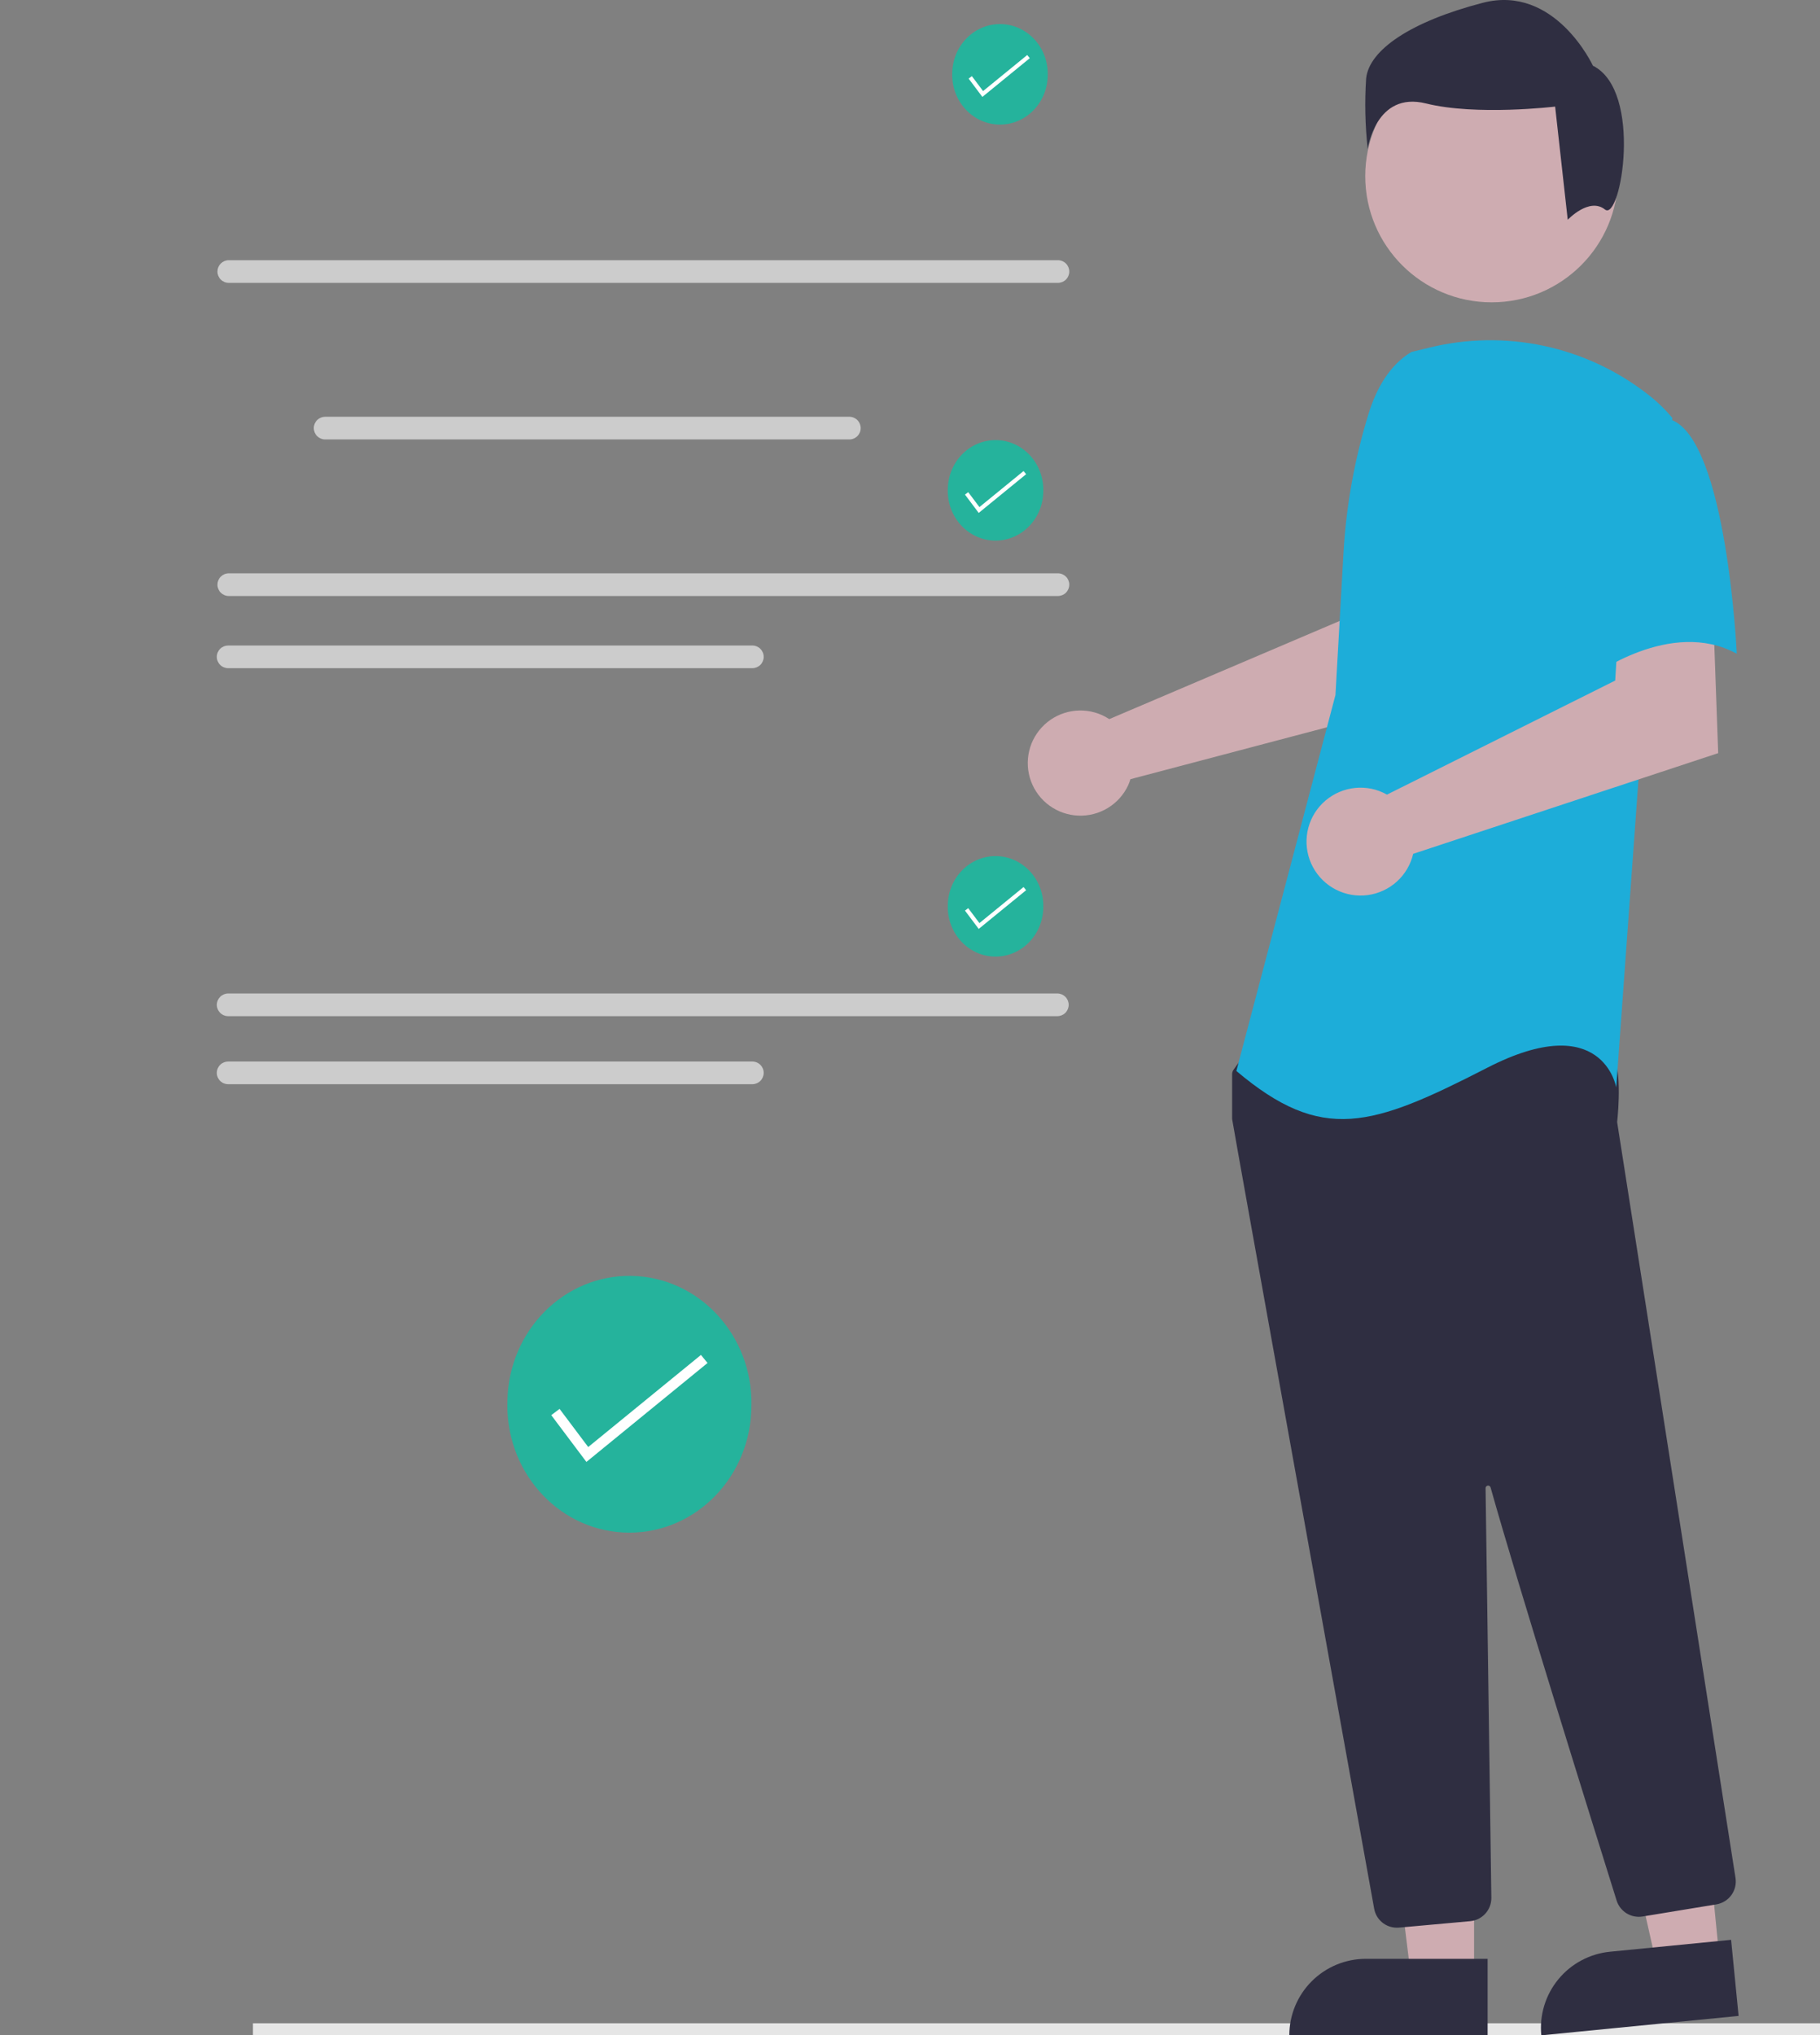 <svg width="220" height="246" viewBox="0 0 220 246" fill="none" xmlns="http://www.w3.org/2000/svg">
<rect x="0" y="0" width="220" height="246" fill="#808080" stroke="none"/>
<g clip-path="url(#clip0_398_1125)">
<path d="M90.829 169.869C90.829 178.359 84.225 185.242 76.078 185.242C67.931 185.242 61.327 178.359 61.327 169.869C61.327 169.677 61.33 169.486 61.338 169.295C61.488 160.806 68.214 154.054 76.359 154.212C84.505 154.371 90.984 161.381 90.832 169.869H90.829Z" fill="#25B39C"/>
<path d="M70.884 176.696L66.635 171.041L67.641 170.287L71.103 174.895L84.73 163.765L85.527 164.737L70.884 176.696Z" fill="white"/>
<path d="M244.616 244.544H30.577V246H244.616V244.544Z" fill="#E6E6E6"/>
<path d="M133.207 86.429C133.513 86.568 133.806 86.731 134.085 86.918L161.987 75.029L162.983 67.692L174.132 67.623L173.473 84.453L136.645 94.177C136.568 94.433 136.474 94.683 136.366 94.927C135.834 96.061 134.978 97.013 133.905 97.663C132.832 98.313 131.591 98.632 130.338 98.58C129.084 98.528 127.874 98.108 126.858 97.371C125.843 96.635 125.069 95.616 124.632 94.441C124.196 93.267 124.116 91.99 124.404 90.771C124.692 89.552 125.335 88.445 126.251 87.589C127.167 86.733 128.316 86.166 129.553 85.96C130.791 85.754 132.062 85.918 133.207 86.43L133.207 86.429Z" fill="#CEACB1"/>
<path d="M178.186 238.93H170.559L166.931 209.563H178.187L178.186 238.93Z" fill="#CEACB1"/>
<path d="M165.112 236.755H179.821V245.997H155.851C155.851 243.545 156.826 241.194 158.563 239.46C160.3 237.726 162.656 236.752 165.112 236.752V236.755Z" fill="#2F2E41"/>
<path d="M207.848 236.779L200.258 237.524L193.764 208.653L204.966 207.555L207.848 236.779Z" fill="#CEACB1"/>
<path d="M194.618 235.895L209.254 234.456L210.161 243.655L186.312 246C186.071 243.56 186.811 241.125 188.369 239.23C189.926 237.335 192.174 236.135 194.618 235.895Z" fill="#2F2E41"/>
<path d="M180.309 36.542C188.748 36.542 195.589 29.713 195.589 21.289C195.589 12.865 188.748 6.036 180.309 6.036C171.871 6.036 165.03 12.865 165.03 21.289C165.03 29.713 171.871 36.542 180.309 36.542Z" fill="#CEACB1"/>
<path d="M168.855 232.991C168.199 232.992 167.564 232.762 167.062 232.342C166.559 231.922 166.222 231.338 166.108 230.693C162.163 208.821 149.257 137.289 148.948 135.306C148.941 135.26 148.938 135.214 148.938 135.168V129.834C148.938 129.64 148.998 129.45 149.112 129.292L150.816 126.911C150.897 126.796 151.003 126.701 151.127 126.634C151.25 126.567 151.387 126.529 151.528 126.522C161.248 126.068 193.074 124.734 194.612 126.652C196.156 128.577 195.607 134.42 195.482 135.57L195.489 135.69L209.788 226.982C209.9 227.71 209.72 228.453 209.288 229.05C208.855 229.647 208.204 230.049 207.476 230.171L198.545 231.64C197.88 231.746 197.199 231.611 196.625 231.259C196.051 230.906 195.623 230.36 195.419 229.719C192.657 220.907 183.395 191.265 180.185 179.795C180.167 179.72 180.122 179.653 180.058 179.609C179.994 179.565 179.916 179.547 179.839 179.558C179.762 179.57 179.692 179.609 179.643 179.669C179.594 179.73 179.57 179.806 179.575 179.883C179.735 190.817 180.122 218.713 180.259 228.347L180.273 229.385C180.279 230.088 180.021 230.767 179.549 231.289C179.078 231.81 178.427 232.136 177.727 232.202L169.115 232.981C169.029 232.989 168.942 232.992 168.855 232.991Z" fill="#2F2E41"/>
<path d="M170.612 42.54C167.946 44.123 166.35 47.03 165.435 49.994C163.74 55.472 162.72 61.136 162.397 66.861L161.429 84L149.45 129.442C159.832 138.211 165.82 136.218 179.796 129.045C193.772 121.872 195.368 131.436 195.368 131.436L198.162 92.772L202.155 50.521C201.259 49.444 200.244 48.47 199.13 47.619C195.44 44.753 191.146 42.761 186.573 41.793C181.999 40.825 177.265 40.905 172.727 42.029L170.612 42.54Z" fill="#1DADD9"/>
<path d="M166.722 95.606C167.044 95.726 167.356 95.872 167.655 96.041L195.245 82.254L195.702 74.785L207.083 74.002L207.693 91.027L170.824 103.2C170.523 104.49 169.836 105.658 168.854 106.548C167.872 107.439 166.642 108.009 165.327 108.185C164.012 108.36 162.675 108.132 161.493 107.53C160.312 106.928 159.342 105.981 158.712 104.815C158.083 103.65 157.824 102.32 157.97 101.004C158.116 99.688 158.66 98.447 159.529 97.447C160.399 96.447 161.553 95.735 162.838 95.406C164.123 95.076 165.478 95.145 166.722 95.604L166.722 95.606Z" fill="#CEACB1"/>
<path d="M201.956 50.711C208.744 53.103 209.94 79.014 209.94 79.014C201.954 74.63 192.372 81.805 192.372 81.805C192.372 81.805 190.375 75.028 187.98 66.259C187.256 63.792 187.17 61.183 187.728 58.674C188.286 56.165 189.472 53.838 191.173 51.909C191.173 51.909 195.168 48.319 201.956 50.711Z" fill="#1DADD9"/>
<path d="M194.007 25.322C192.103 23.801 189.506 26.564 189.506 26.564L187.983 12.884C187.983 12.884 178.465 14.022 172.372 12.504C166.279 10.985 165.329 18.017 165.329 18.017C165.014 15.177 164.951 12.315 165.138 9.464C165.519 6.043 170.468 2.622 179.225 0.342C187.982 -1.939 192.551 7.944 192.551 7.944C198.646 10.982 195.913 26.844 194.007 25.322Z" fill="#2F2E41"/>
<path d="M27.654 31.449C27.29 31.45 26.942 31.595 26.685 31.852C26.428 32.109 26.284 32.457 26.284 32.82C26.284 33.183 26.428 33.531 26.685 33.788C26.942 34.045 27.29 34.19 27.654 34.19H127.883C128.246 34.19 128.595 34.045 128.852 33.788C129.109 33.531 129.253 33.183 129.253 32.82C129.253 32.457 129.109 32.109 128.852 31.852C128.595 31.595 128.246 31.45 127.883 31.449H27.654Z" fill="#CCCCCC"/>
<path d="M39.306 50.372C38.942 50.372 38.593 50.516 38.336 50.773C38.078 51.029 37.933 51.377 37.932 51.74C37.931 52.103 38.075 52.452 38.331 52.709C38.588 52.967 38.936 53.112 39.3 53.113H102.666C102.846 53.113 103.024 53.078 103.191 53.009C103.358 52.94 103.509 52.839 103.636 52.712C103.764 52.585 103.865 52.434 103.934 52.267C104.003 52.101 104.039 51.923 104.039 51.743C104.039 51.563 104.003 51.385 103.934 51.218C103.865 51.052 103.764 50.901 103.636 50.774C103.509 50.647 103.358 50.546 103.191 50.477C103.024 50.408 102.846 50.372 102.666 50.372H39.306Z" fill="#CCCCCC"/>
<path d="M126.649 9.04C126.649 12.364 124.064 15.057 120.876 15.057C117.687 15.057 115.102 12.364 115.102 9.04C115.102 8.965 115.103 8.89 115.106 8.816C115.165 5.493 117.798 2.85 120.986 2.912C124.174 2.974 126.71 5.718 126.65 9.04H126.649Z" fill="#25B39C"/>
<path d="M118.748 11.713L117.085 9.499L117.479 9.204L118.834 11.007L124.168 6.651L124.48 7.032L118.748 11.713Z" fill="white"/>
<path d="M27.654 69.296C27.29 69.296 26.942 69.441 26.685 69.698C26.428 69.955 26.284 70.303 26.284 70.666C26.284 71.029 26.428 71.377 26.685 71.634C26.942 71.891 27.29 72.036 27.654 72.036H127.883C128.246 72.036 128.595 71.891 128.852 71.634C129.109 71.377 129.253 71.029 129.253 70.666C129.253 70.303 129.109 69.955 128.852 69.698C128.595 69.441 128.246 69.296 127.883 69.296H27.654Z" fill="#CCCCCC"/>
<path d="M27.582 78.02C27.218 78.02 26.869 78.164 26.612 78.42C26.354 78.677 26.209 79.025 26.209 79.388C26.208 79.751 26.351 80.1 26.608 80.357C26.864 80.615 27.213 80.76 27.576 80.761H90.942C91.306 80.761 91.655 80.617 91.913 80.36C92.17 80.103 92.315 79.754 92.315 79.391C92.315 79.027 92.17 78.679 91.913 78.422C91.655 78.165 91.306 78.02 90.942 78.02H27.582Z" fill="#CCCCCC"/>
<path d="M126.113 59.321C126.113 62.645 123.528 65.338 120.34 65.338C117.151 65.338 114.566 62.645 114.566 59.321C114.566 59.246 114.567 59.171 114.57 59.097C114.629 55.774 117.262 53.131 120.45 53.193C123.638 53.255 126.174 55.999 126.114 59.321H126.113Z" fill="#25B39C"/>
<path d="M118.306 61.994L116.644 59.78L117.037 59.485L118.392 61.288L123.726 56.932L124.038 57.313L118.306 61.994Z" fill="white"/>
<path d="M27.583 120.078C27.219 120.079 26.87 120.224 26.614 120.481C26.357 120.738 26.212 121.086 26.212 121.449C26.212 121.812 26.357 122.16 26.614 122.417C26.87 122.674 27.219 122.819 27.583 122.819H127.811C128.175 122.819 128.524 122.674 128.781 122.417C129.037 122.16 129.182 121.812 129.182 121.449C129.182 121.086 129.037 120.738 128.781 120.481C128.524 120.224 128.175 120.079 127.811 120.078H27.583Z" fill="#CCCCCC"/>
<path d="M27.582 128.301C27.218 128.301 26.869 128.445 26.612 128.701C26.354 128.958 26.209 129.306 26.209 129.669C26.208 130.032 26.351 130.38 26.608 130.638C26.864 130.895 27.213 131.041 27.576 131.042H90.942C91.306 131.042 91.655 130.898 91.913 130.641C92.17 130.384 92.315 130.035 92.315 129.672C92.315 129.308 92.17 128.96 91.913 128.703C91.655 128.446 91.306 128.301 90.942 128.301H27.582Z" fill="#CCCCCC"/>
<path d="M126.113 109.602C126.113 112.925 123.528 115.619 120.34 115.619C117.151 115.619 114.566 112.925 114.566 109.602C114.566 109.527 114.567 109.452 114.57 109.378C114.629 106.055 117.262 103.412 120.45 103.474C123.638 103.536 126.173 106.28 126.113 109.602Z" fill="#25B39C"/>
<path d="M118.306 112.274L116.644 110.061L117.037 109.766L118.392 111.569L123.726 107.213L124.038 107.594L118.306 112.274Z" fill="white"/>
</g>
<defs>
<clipPath id="clip0_398_1125">
<rect width="220" height="246" fill="white"/>
</clipPath>
</defs>
</svg>
